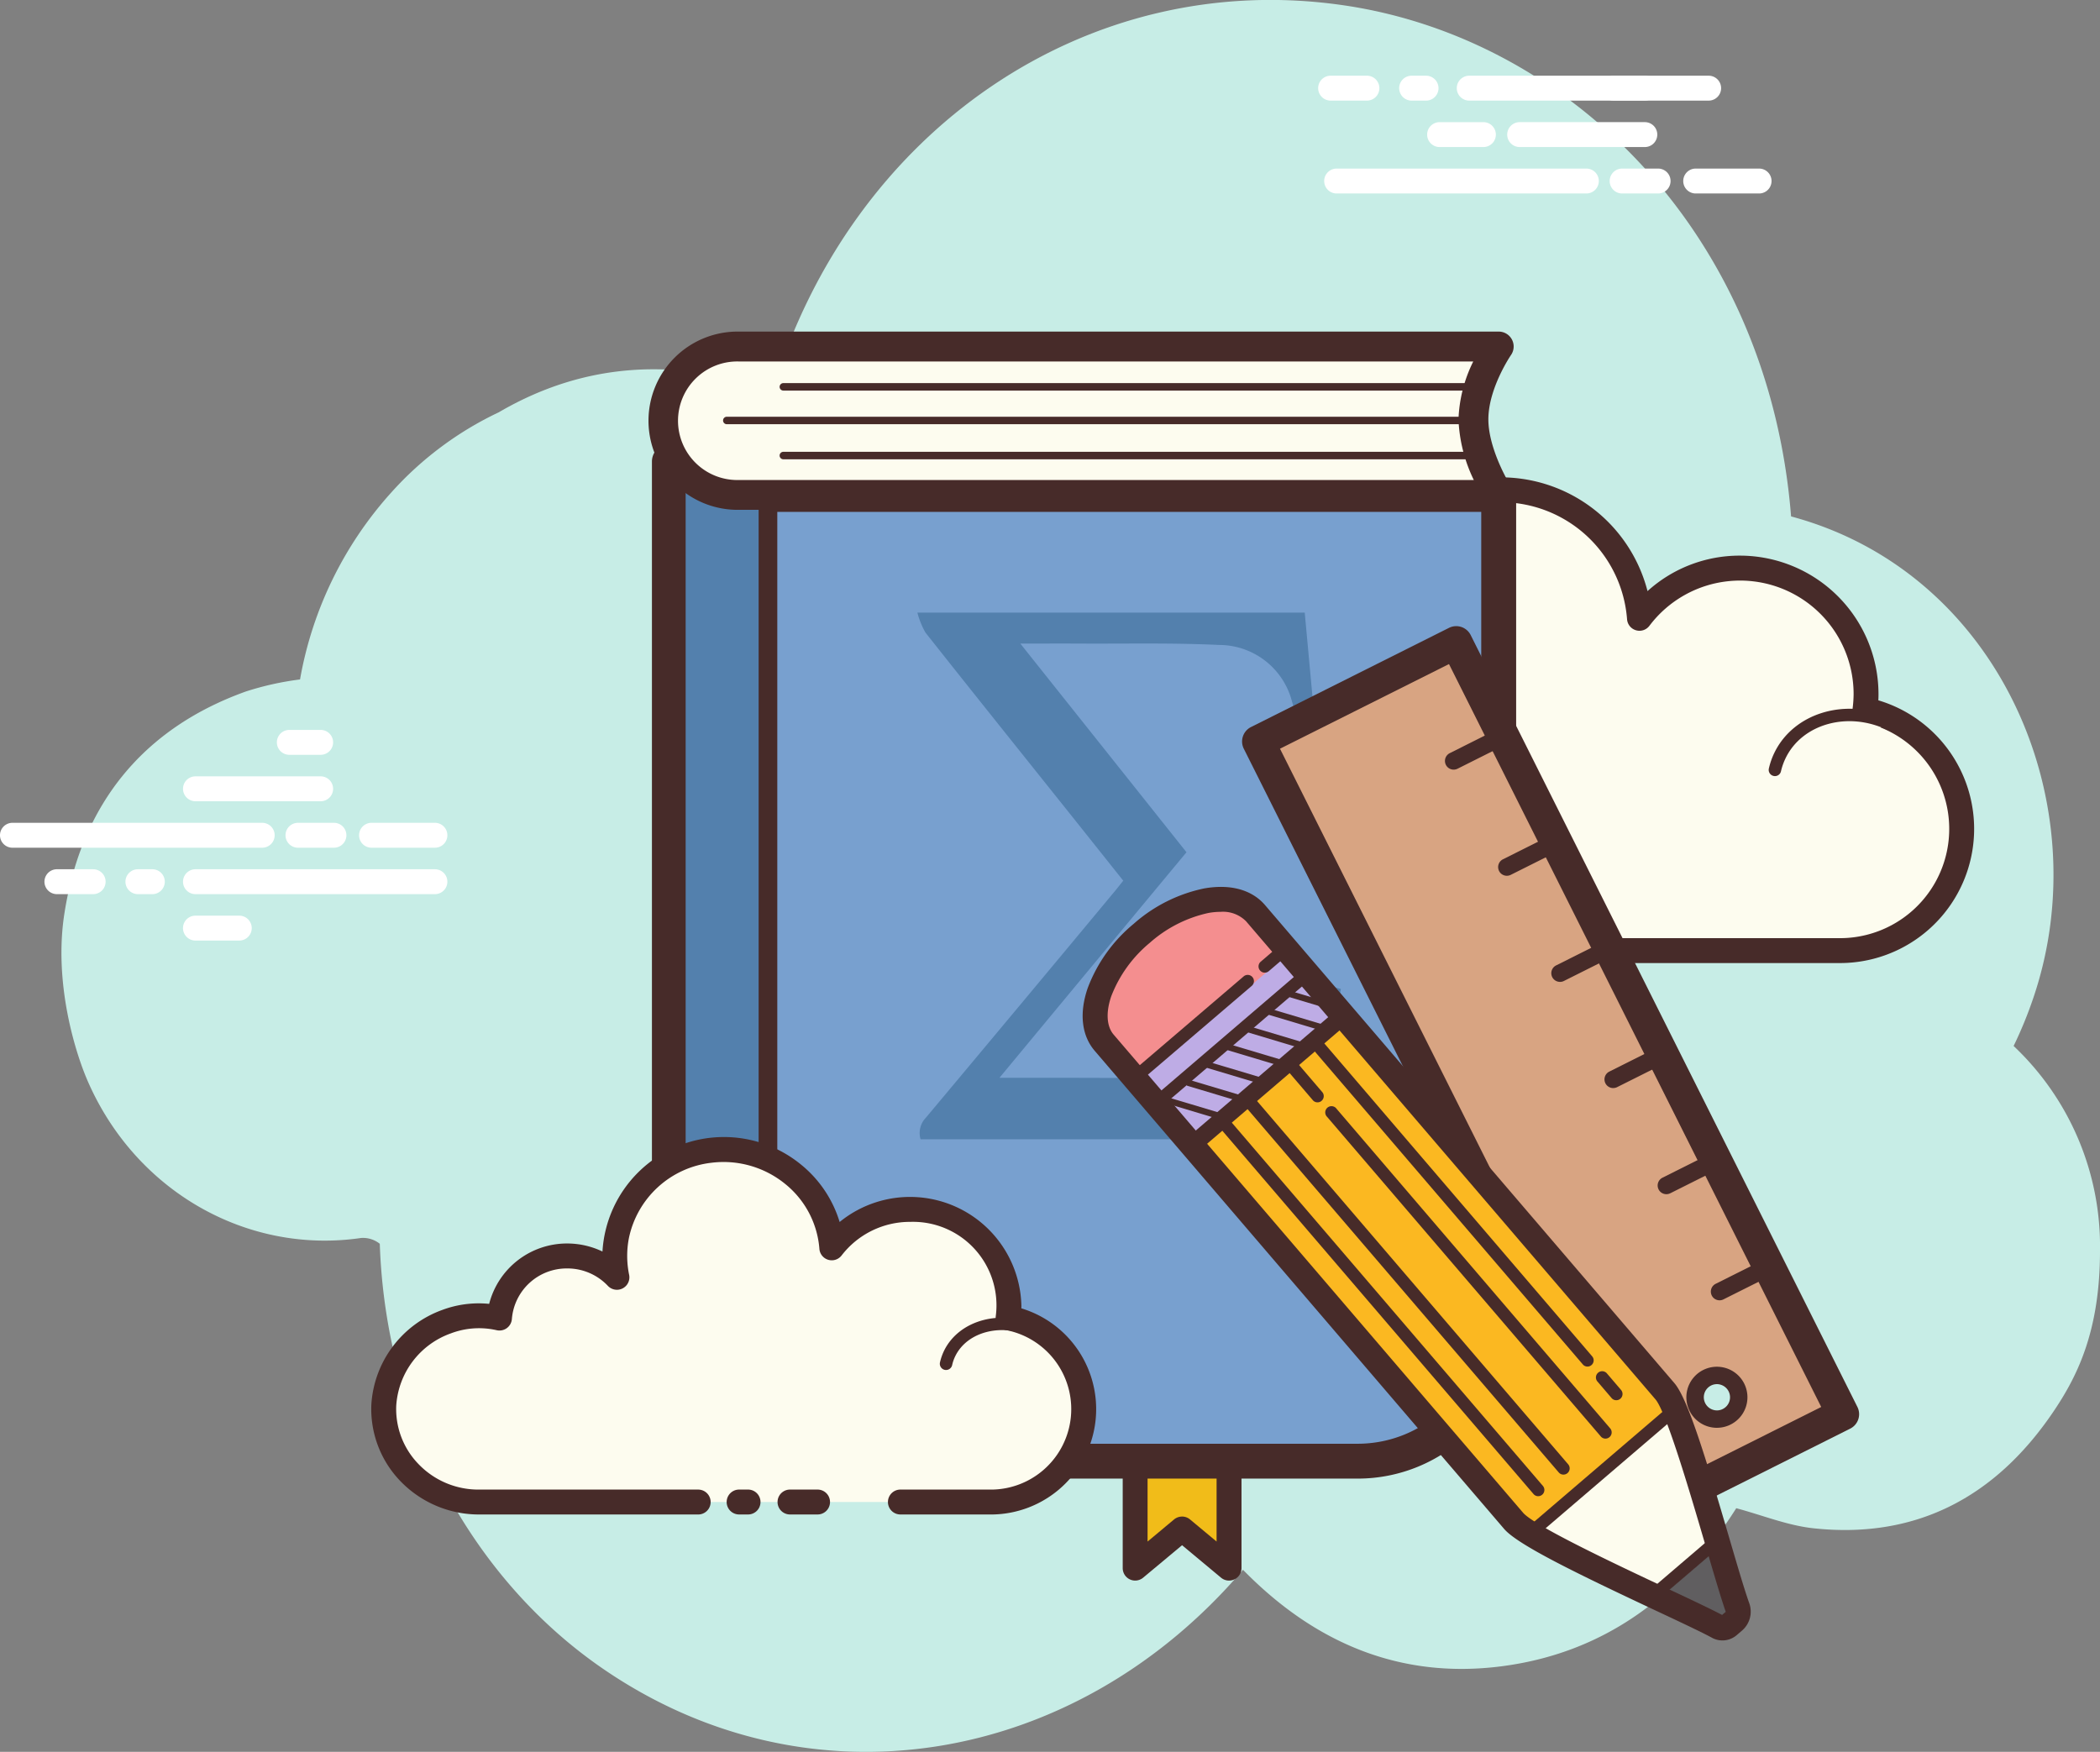 <svg xmlns="http://www.w3.org/2000/svg" width="268.914" height="224.362" viewBox="0 0 268.914 224.362">
  <rect x="0" y="0" width="268.914" height="224.362" fill="#808080" stroke="none"/>
  <g id="math-book" transform="translate(-7.859 -13.539)">
    <path id="Path_4857" data-name="Path 4857" d="M260.311,147.5a52.9,52.9,0,0,0,2.538-6.2c8.4-24.776-4.3-54.456-31.035-61.621-2.889-36.3-28.4-61.2-57.208-65.448-32.974-4.863-63.18,16.084-73.231,49.377-12.114-4.292-23.918-3.769-35.044,2.733A43.392,43.392,0,0,0,52.524,76.656a48.217,48.217,0,0,0-11.645,23.9A38.123,38.123,0,0,0,33.94,102.1c-12.882,4.62-21.01,14.129-23.239,28.453-1.387,8.919,1.413,17.815,2.975,21.409,6.17,14.206,20.478,22.257,35.015,20.127a3.449,3.449,0,0,1,2.4.743c.768,22.7,11.792,42.782,28.328,54.252,26.533,18.405,60.671,12.736,82.207-12.5,9.228,9.438,20.21,14.024,33.111,12.359,12.828-1.655,22.789-8.734,30.056-20.245,3.358.9,6.54,2.2,9.831,2.564,12.889,1.409,23.354-3.715,31.032-15.306,2.94-4.435,5.72-10.185,5.717-20.261A35.276,35.276,0,0,0,260.311,147.5Z" transform="translate(5.401 0)" fill="#c7ede6"/>
    <path id="Path_4858" data-name="Path 4858" d="M112.264,92.224h37.505a15.588,15.588,0,0,0,3.2-30.844,15.956,15.956,0,0,0,.137-2,16.129,16.129,0,0,0-29.017-9.713,17.81,17.81,0,0,0-35.248-2.009,18.122,18.122,0,0,0,.045,6.942,11.114,11.114,0,0,0-19.25,6.83,14.943,14.943,0,0,0-8.664.6,15.8,15.8,0,0,0-10.29,13.989A15.591,15.591,0,0,0,66.261,92.231h35.933" transform="translate(93.704 43.062)" fill="#fdfcef"/>
    <path id="Path_4859" data-name="Path 4859" d="M150.856,94.911H113.351a1.594,1.594,0,0,1,0-3.189h37.505a13.995,13.995,0,0,0,2.879-27.69,1.594,1.594,0,0,1-1.256-1.757,15.311,15.311,0,0,0,.124-1.8,14.535,14.535,0,0,0-26.15-8.753,1.594,1.594,0,0,1-2.86-.839A16.216,16.216,0,0,0,91.5,49.039a16.46,16.46,0,0,0,.041,6.333,1.6,1.6,0,0,1-2.733,1.4,9.442,9.442,0,0,0-6.983-3.058,9.548,9.548,0,0,0-9.5,8.906,1.589,1.589,0,0,1-.635,1.17,1.607,1.607,0,0,1-1.3.284,13.3,13.3,0,0,0-7.761.533,14.251,14.251,0,0,0-9.254,12.557A13.992,13.992,0,0,0,67.357,91.726h35.936a1.594,1.594,0,0,1,0,3.189H67.357A17.179,17.179,0,0,1,50.189,77.045,17.481,17.481,0,0,1,61.512,61.628a16.511,16.511,0,0,1,7.87-.953,12.69,12.69,0,0,1,18.647-8.52,19.911,19.911,0,0,1,.341-3.7,19.4,19.4,0,0,1,37.843-1.18,17.556,17.556,0,0,1,11.843-4.544,17.758,17.758,0,0,1,17.735,17.739c0,.265-.006.529-.022.791a17.184,17.184,0,0,1-4.914,33.65Z" transform="translate(92.618 41.969)" fill="#472b29"/>
    <path id="Path_4860" data-name="Path 4860" d="M90.629,40.968c-5.765-.379-10.73,3.6-11.084,8.893a8.844,8.844,0,0,0,.08,1.932,6.781,6.781,0,0,0-4.649-2.232,6.339,6.339,0,0,0-6.881,5.166A9.877,9.877,0,0,0,66.13,54.4c-5.044-.332-9.387,3.154-9.7,7.784" transform="translate(106.306 59.979)" fill="#fdfcef"/>
    <path id="Path_4861" data-name="Path 4861" d="M56.976,63.522a.309.309,0,0,1-.054,0,.792.792,0,0,1-.74-.848c.338-5.057,5.009-8.861,10.548-8.527a10.086,10.086,0,0,1,1.3.169,7.208,7.208,0,0,1,7.541-5,7.643,7.643,0,0,1,3.708,1.215c0-.057.006-.115.013-.175.383-5.72,5.756-10.063,11.932-9.633a.8.8,0,0,1-.054,1.591.328.328,0,0,1-.054,0c-5.331-.36-9.914,3.307-10.239,8.153a8.406,8.406,0,0,0,.073,1.763.794.794,0,0,1-.453.842.809.809,0,0,1-.934-.195,5.992,5.992,0,0,0-4.1-1.967c-3.02-.124-5.663,1.773-6.039,4.477a.829.829,0,0,1-.351.558.79.79,0,0,1-.647.1,9.566,9.566,0,0,0-1.811-.309c-4.611-.281-8.568,2.86-8.849,7.044A.788.788,0,0,1,56.976,63.522Z" transform="translate(105.76 59.433)" fill="#472b29"/>
    <path id="Path_4862" data-name="Path 4862" d="M93.775,43.416c-5.418-2.554-11.683-.746-14,4.04a8.5,8.5,0,0,0-.641,1.83" transform="translate(156.009 62.854)" fill="#fdfcef"/>
    <path id="Path_4863" data-name="Path 4863" d="M79.687,50.628a.684.684,0,0,1-.179-.022.794.794,0,0,1-.6-.953,9.383,9.383,0,0,1,.7-2c2.5-5.172,9.257-7.155,15.054-4.42a.8.8,0,1,1-.679,1.444c-5.016-2.369-10.822-.721-12.936,3.664a8.1,8.1,0,0,0-.587,1.661A.787.787,0,0,1,79.687,50.628Z" transform="translate(155.461 62.308)" fill="#472b29"/>
    <path id="Path_4864" data-name="Path 4864" d="M41.436,115.451H9.453a1.594,1.594,0,0,1,0-3.189H41.436a1.594,1.594,0,0,1,0,3.189Zm9.187,0H46.015a1.594,1.594,0,0,1,0-3.189h4.608a1.594,1.594,0,0,1,0,3.189Zm12.93,0H55.434a1.594,1.594,0,0,1,0-3.189h8.118a1.594,1.594,0,0,1,0,3.189Zm0,5.947H32.89a1.594,1.594,0,1,1,0-3.189H63.552a1.594,1.594,0,1,1,0,3.189Zm-36.185,0H25.518a1.594,1.594,0,1,1,0-3.189h1.849a1.594,1.594,0,1,1,0,3.189Zm-7.579,0H15.145a1.594,1.594,0,1,1,0-3.189h4.643a1.594,1.594,0,1,1,0,3.189ZM48.92,109.5H32.89a1.594,1.594,0,1,1,0-3.189H48.92a1.594,1.594,0,1,1,0,3.189Zm0-5.947H44.908a1.594,1.594,0,1,1,0-3.189H48.92a1.594,1.594,0,1,1,0,3.189ZM38.5,127.342H32.887a1.594,1.594,0,1,1,0-3.189H38.5a1.594,1.594,0,1,1,0,3.189ZM211,31.662H179.021a1.594,1.594,0,1,1,0-3.189H211a1.594,1.594,0,1,1,0,3.189Zm9.187,0h-4.608a1.594,1.594,0,0,1,0-3.189h4.608a1.594,1.594,0,1,1,0,3.189Zm12.93,0H225a1.594,1.594,0,0,1,0-3.189h8.118a1.594,1.594,0,1,1,0,3.189Zm-6.46-11.894H196a1.594,1.594,0,1,1,0-3.189H226.66a1.594,1.594,0,1,1,0,3.189Zm-36.185,0h-1.849a1.594,1.594,0,0,1,0-3.189h1.849a1.594,1.594,0,1,1,0,3.189Zm-7.576,0h-4.646a1.594,1.594,0,0,1,0-3.189H182.9a1.594,1.594,0,1,1,0,3.189Zm35.589,5.947H202.458a1.594,1.594,0,1,1,0-3.189h16.029a1.594,1.594,0,1,1,0,3.189Z" transform="translate(0 6.656)" fill="#fff"/>
    <path id="Path_4865" data-name="Path 4865" d="M93.047,19.769H89.039a1.594,1.594,0,0,1,0-3.189h4.008a1.594,1.594,0,1,1,0,3.189ZM72.375,25.716H66.766a1.594,1.594,0,0,1,0-3.189h5.609a1.594,1.594,0,0,1,0,3.189Z" transform="translate(125.44 6.656)" fill="#fff"/>
    <path id="Path_4866" data-name="Path 4866" d="M53.445,71.809V86.837l6.011-5.009,6.011,5.009V71.809Z" transform="translate(99.773 127.535)" fill="#f1bc19"/>
    <path id="Path_4867" data-name="Path 4867" d="M98.557,100.255a1.583,1.583,0,0,1-1.02-.37l-4.99-4.158-4.987,4.158a1.594,1.594,0,0,1-2.615-1.224V83.632a1.6,1.6,0,0,1,1.594-1.594H98.563a1.6,1.6,0,0,1,1.594,1.594V98.66a1.593,1.593,0,0,1-1.6,1.594Zm-6.011-8.2a1.6,1.6,0,0,1,1.02.37l3.4,2.832V85.227H88.127V95.258l3.393-2.832A1.619,1.619,0,0,1,92.546,92.057ZM39.522,74.809a1.2,1.2,0,0,1-1.2-1.2V67.6a1.2,1.2,0,1,1,2.392,0v6.011A1.2,1.2,0,0,1,39.522,74.809Zm0,6.011a1.2,1.2,0,0,1-1.2-1.2V77.618a1.2,1.2,0,1,1,2.392,0v2.006A1.2,1.2,0,0,1,39.522,80.82Z" transform="translate(66.682 115.711)" fill="#472b29"/>
    <path id="Path_4868" data-name="Path 4868" d="M42.265,36.291a9.353,9.353,0,0,1-7.525-4.215V149.493A10.612,10.612,0,0,0,45.352,160.1h77.555a18.087,18.087,0,0,0,18.035-18.035V36.291Z" transform="translate(58.834 40.572)" fill="#78a0cf"/>
    <path id="Path_4869" data-name="Path 4869" d="M124.439,163.868H46.881A12.855,12.855,0,0,1,34.04,151.027V33.61a2.231,2.231,0,0,1,4.043-1.3A7.108,7.108,0,0,0,43.8,35.593h98.674a2.23,2.23,0,0,1,2.232,2.232V143.6A20.286,20.286,0,0,1,124.439,163.868ZM38.5,38.62V151.027a8.388,8.388,0,0,0,8.377,8.377h77.558a15.819,15.819,0,0,0,15.8-15.8V40.058H43.8A10.61,10.61,0,0,1,38.5,38.62Z" transform="translate(57.302 39.038)" fill="#472b29"/>
    <path id="Path_4870" data-name="Path 4870" d="M45.939,165.024H42.671a7.278,7.278,0,0,1-7.277-7.277V28.762H45.939V165.024Z" transform="translate(60.265 33.319)" fill="#5380ad"/>
    <path id="Path_4871" data-name="Path 4871" d="M39.522,147.317a1.2,1.2,0,0,1-1.2-1.2V29.9a1.2,1.2,0,0,1,2.392,0V146.121A1.2,1.2,0,0,1,39.522,147.317Z" transform="translate(66.682 33.185)" fill="#472b29"/>
    <path id="Path_4872" data-name="Path 4872" d="M44.176,27.457a9.5,9.5,0,1,0,0,19h97.309s-3.243-5-3.243-9.668,3.243-9.333,3.243-9.333H44.176Z" transform="translate(58.291 30.462)" fill="#fdfcef"/>
    <path id="Path_4873" data-name="Path 4873" d="M142.8,49.685H45.489a11.415,11.415,0,1,1,0-22.828H142.8a1.912,1.912,0,0,1,1.572,3c-.029.041-2.9,4.251-2.9,8.243,0,3.367,2.12,7.375,2.937,8.632a1.915,1.915,0,0,1-1.607,2.953Zm-97.309-19a7.593,7.593,0,1,0,0,15.181h94.117a19.456,19.456,0,0,1-1.961-7.761,18.015,18.015,0,0,1,1.891-7.42H45.489Zm3.737,134.7a1.2,1.2,0,0,1-1.2-1.2V154.162a1.2,1.2,0,0,1,2.392,0v10.019A1.194,1.194,0,0,1,49.226,165.376Z" transform="translate(56.978 29.149)" fill="#472b29"/>
    <path id="Path_4874" data-name="Path 4874" d="M133.169,29.883H44.617a.478.478,0,1,1,0-.957H133.17a.478.478,0,1,1,0,.957Zm.131,4.308H37.375a.478.478,0,0,1,0-.957H133.3a.478.478,0,0,1,0,.957Z" transform="translate(63.555 33.678)" fill="#472b29"/>
    <g id="Group_3657" data-name="Group 3657" transform="translate(107.693 71.404)">
      <path id="Path_4875" data-name="Path 4875" d="M128.2,32.643H39.646a.478.478,0,0,1,0-.957H128.2a.478.478,0,1,1,0,.957Z" transform="translate(-39.168 -31.686)" fill="#472b29"/>
    </g>
    <path id="Path_4876" data-name="Path 4876" d="M55.208,97.724c1.754,0,3.1,0,4.445,0,7.819-.029,15.64.112,23.453-.134,7.653-.242,11.014-2.978,13.514-10.245.159-.466.328-.928.533-1.5l1.773.5c-1.03,6.451-2.044,12.818-3.071,19.25H45.106a2.809,2.809,0,0,1,.654-2.733q12.182-14.545,24.3-29.135c.316-.379.615-.772,1-1.25-2.181-2.739-4.337-5.449-6.5-8.16-6.285-7.87-12.589-15.73-18.836-23.628A10.53,10.53,0,0,1,44.7,38.144H94.3c.507,5.481,1.014,10.995,1.534,16.642H94.014c-.437-1.728-.807-3.488-1.33-5.2a9.654,9.654,0,0,0-9.387-7.3c-5.909-.284-11.836-.143-17.755-.175-2.433-.013-4.869,0-7.659,0,7.184,9.024,14.174,17.8,21.275,26.724C71.253,78.356,63.348,87.9,55.208,97.724Z" transform="translate(80.635 53.853)" fill="#5380ad"/>
    <g id="Group_3659" data-name="Group 3659" transform="translate(55.401 159.162)">
      <path id="Path_4877" data-name="Path 4877" d="M89.424,104.848h11.288a11.9,11.9,0,0,0,2.506-23.593,12.132,12.132,0,0,0,.108-1.531,12.487,12.487,0,0,0-12.618-12.35,12.671,12.671,0,0,0-10.06,4.92A13.961,13.961,0,0,0,53.1,70.758a13.559,13.559,0,0,0,.035,5.309,8.758,8.758,0,0,0-6.371-2.73,8.619,8.619,0,0,0-8.673,7.953,11.943,11.943,0,0,0-6.77.456,11.868,11.868,0,0,0,4.133,23.1H63.542m5.226,0h1.148" transform="translate(-21.667 -58.105)" fill="#fdfcef"/>
      <path id="Path_4878" data-name="Path 4878" d="M101.814,107.546H90.526a1.594,1.594,0,1,1,0-3.189h11.288A10.307,10.307,0,0,0,104,83.924a1.594,1.594,0,0,1-1.263-1.76A10.692,10.692,0,0,0,91.8,70.072a11.032,11.032,0,0,0-8.8,4.3,1.59,1.59,0,0,1-2.847-.848,11.843,11.843,0,0,0-4.368-8.3,12.5,12.5,0,0,0-9.477-2.72,12.216,12.216,0,0,0-10.548,9.652,11.982,11.982,0,0,0,.029,4.694,1.594,1.594,0,0,1-2.72,1.419,7.121,7.121,0,0,0-5.213-2.232A7.043,7.043,0,0,0,40.776,82.5a1.593,1.593,0,0,1-1.929,1.451,10.175,10.175,0,0,0-5.88.4,10.547,10.547,0,0,0-7,9.266,10.114,10.114,0,0,0,2.854,7.477,10.618,10.618,0,0,0,7.726,3.265H64.634a1.594,1.594,0,1,1,0,3.189H36.548A13.965,13.965,0,0,1,26.523,103.3a13.3,13.3,0,0,1-3.744-9.815,13.787,13.787,0,0,1,9.088-12.136,13.353,13.353,0,0,1,6-.775,10.285,10.285,0,0,1,10-7.733,10.425,10.425,0,0,1,4.509,1.03A15.578,15.578,0,0,1,77.813,62.745a15.089,15.089,0,0,1,4.933,7.344A14.262,14.262,0,0,1,106.02,80.821c0,.108,0,.217-.006.325a13.491,13.491,0,0,1-4.2,26.4Zm-30.8,0H69.873a1.594,1.594,0,1,1,0-3.189h1.145a1.594,1.594,0,1,1,0,3.189Z" transform="translate(-22.769 -59.208)" fill="#472b29"/>
      <path id="Path_4879" data-name="Path 4879" d="M46.4,73.162a.844.844,0,0,1-.175-.019.8.8,0,0,1-.6-.953,6.976,6.976,0,0,1,.539-1.527c1.932-3.9,7.257-5.351,11.871-3.208a.8.8,0,0,1-.673,1.444c-3.826-1.77-8.211-.673-9.767,2.468a5.061,5.061,0,0,0-.411,1.17A.8.8,0,0,1,46.4,73.162Z" transform="translate(27.201 -43.328)" fill="#472b29"/>
      <g id="Group_3658" data-name="Group 3658" transform="translate(52.027 45.149)">
        <path id="Path_4880" data-name="Path 4880" d="M44.209,76.556h-3.53a1.594,1.594,0,1,1,0-3.189h3.53a1.594,1.594,0,1,1,0,3.189Z" transform="translate(-39.085 -73.367)" fill="#472b29"/>
      </g>
    </g>
    <g id="Group_3660" data-name="Group 3660" transform="translate(166.914 93.734)">
      <path id="Path_4881" data-name="Path 4881" d="M58.4,52.062l36.823,73.509,6.983,13.941,5.714,11.406,25.347-12.7L83.751,39.365Zm59.973,86.486a2.835,2.835,0,1,1,1.266-3.8A2.835,2.835,0,0,1,118.377,138.549Z" transform="translate(-56.287 -37.209)" fill="#d8a482"/>
      <path id="Path_4882" data-name="Path 4882" d="M109.336,154.384a2.174,2.174,0,0,1-.654-.105,2.076,2.076,0,0,1-1.2-1.04l-5.714-11.406a2.072,2.072,0,1,1,3.705-1.856l4.786,9.553L131.9,138.689,84.234,43.542,62.593,54.384l35.9,71.653a2.072,2.072,0,0,1-3.705,1.856L57.96,54.387a2.069,2.069,0,0,1,.925-2.781l25.347-12.7a2.069,2.069,0,0,1,2.781.925l49.52,98.852a2.071,2.071,0,0,1-.925,2.781l-25.347,12.7A2.035,2.035,0,0,1,109.336,154.384Z" transform="translate(-57.74 -38.689)" fill="#472b29"/>
      <path id="Path_4883" data-name="Path 4883" d="M73.813,61.52a1.114,1.114,0,0,1-.5-2.111l5.647-2.828a1.114,1.114,0,1,1,1,1.993L74.314,61.4A1.14,1.14,0,0,1,73.813,61.52Zm6.808,13.59a1.114,1.114,0,0,1-.5-2.111l5.647-2.828a1.114,1.114,0,1,1,1,1.993l-5.647,2.828A1.079,1.079,0,0,1,80.621,75.11Zm6.811,13.6a1.114,1.114,0,0,1-.5-2.111l5.647-2.828a1.114,1.114,0,0,1,1,1.993l-5.65,2.828A1.1,1.1,0,0,1,87.432,88.707ZM94.24,102.3a1.114,1.114,0,0,1-.5-2.111l5.647-2.828a1.114,1.114,0,1,1,1,1.993l-5.647,2.828A1.13,1.13,0,0,1,94.24,102.3Zm6.811,13.59a1.114,1.114,0,0,1-.5-2.111l5.647-2.828a1.114,1.114,0,1,1,1,1.993l-5.647,2.828A1.1,1.1,0,0,1,101.051,115.89ZM67,47.927a1.115,1.115,0,0,1-.5-2.111l5.647-2.832a1.116,1.116,0,1,1,1,1.993l-5.647,2.832A1.153,1.153,0,0,1,67,47.927Zm33.714,84.293a3.945,3.945,0,0,1-1.24-.2,3.911,3.911,0,1,1,4.732-5.465,0,0,0,0,0,0,0,3.911,3.911,0,0,1-3.495,5.663Zm0-5.593a1.681,1.681,0,0,0-.533,3.275,1.638,1.638,0,0,0,1.285-.092,1.678,1.678,0,0,0-.226-3.093A1.559,1.559,0,0,0,100.713,126.626Z" transform="translate(-39.908 -29.553)" fill="#472b29"/>
    </g>
    <g id="Group_3668" data-name="Group 3668" transform="translate(146.496 127.125)">
      <path id="Path_4884" data-name="Path 4884" d="M58.087,54.354h0c-5.328,4.563-7.49,10.867-4.8,14l52.428,61.229c2.427,2.835,21.737,11.16,26.163,13.577a1.218,1.218,0,0,0,1.378-.15l.663-.568a1.609,1.609,0,0,0,.472-1.773c-1.913-5.316-6.907-24.894-9.295-27.684L72.662,51.762C69.974,48.624,63.415,49.788,58.087,54.354Z" transform="translate(-49.604 -47.325)" fill="#fdfcee"/>
      <path id="Path_4885" data-name="Path 4885" d="M81.565,62.157,72.3,51.335c-2.688-3.141-9.247-1.974-14.579,2.589h0c-5.328,4.563-7.49,10.867-4.8,14l8.82,10.3C68.312,72.84,75.021,67.591,81.565,62.157Z" transform="translate(-50.408 -48.263)" fill="#f48e8f"/>
      <path id="Path_4886" data-name="Path 4886" d="M74.332,83.036c3.919,1.843,7.331,3.437,8.928,4.311a1.308,1.308,0,0,0,1.48-.159l.714-.612a1.755,1.755,0,0,0,.5-1.929c-.663-1.846-1.668-5.268-2.809-9.161Z" transform="translate(-1.008 8.455)" fill="#605e60"/>
      <path id="Path_4887" data-name="Path 4887" d="M0,0H25.516V65.205H0Z" transform="translate(14.468 33.631) rotate(-40.571)" fill="#fbb821"/>
      <path id="Path_4888" data-name="Path 4888" d="M0,0H25.516V11.339H0Z" transform="translate(7.09 25.016) rotate(-40.571)" fill="#beace5"/>
      <path id="Path_4889" data-name="Path 4889" d="M133.264,145.667a2.777,2.777,0,0,1-1.342-.344c-1.32-.721-4.094-2.025-7.305-3.53-9.859-4.636-17.541-8.348-19.307-10.408L52.881,70.153c-1.68-1.964-2-4.815-.9-8.023a19.6,19.6,0,0,1,5.88-8.23h0A19.625,19.625,0,0,1,66.9,49.357c3.339-.59,6.1.159,7.787,2.127l52.428,61.232c1.706,1.993,3.973,9.426,6.99,19.712,1.068,3.648,1.993,6.8,2.592,8.463a3.2,3.2,0,0,1-.934,3.523l-.666.571A2.807,2.807,0,0,1,133.264,145.667Zm.185-3.141h0ZM69,52.354a8.976,8.976,0,0,0-1.547.143,16.633,16.633,0,0,0-7.519,3.826h0A16.635,16.635,0,0,0,55,63.167c-.708,2.066-.6,3.858.309,4.914l52.428,61.232c1.457,1.7,11.964,6.642,18.242,9.595,3.087,1.451,5.775,2.717,7.241,3.495l.469-.4c-.622-1.786-1.559-4.978-2.643-8.673-1.853-6.32-4.958-16.906-6.352-18.533L72.261,53.559A4.16,4.16,0,0,0,69,52.354ZM58.9,55.112h0Z" transform="translate(-51.337 -49.16)" fill="#472b29"/>
      <path id="Path_4890" data-name="Path 4890" d="M56.494,72.807a1.114,1.114,0,0,1-.727-1.961L75.148,54.252A1.115,1.115,0,1,1,76.6,55.945L57.218,72.539A1.09,1.09,0,0,1,56.494,72.807Z" transform="translate(-42.492 -38.603)" fill="#472b29"/>
      <path id="Path_4891" data-name="Path 4891" d="M53.584,64.91l14-11.973" transform="translate(-46.419 -40.895)" fill="#fdfcef"/>
      <path id="Path_4892" data-name="Path 4892" d="M54.13,66.258a.784.784,0,0,1-.606-.281.8.8,0,0,1,.089-1.126L67.621,52.875a.8.8,0,0,1,1.036,1.215L54.65,66.067A.8.8,0,0,1,54.13,66.258Z" transform="translate(-46.965 -41.445)" fill="#472b29"/>
      <path id="Path_4893" data-name="Path 4893" d="M54.451,68.644,73.066,52.707" transform="translate(-44.521 -41.398)" fill="#fdfcef"/>
      <path id="Path_4894" data-name="Path 4894" d="M55,69.992a.78.78,0,0,1-.6-.277.8.8,0,0,1,.083-1.126L73.09,52.649a.8.8,0,1,1,1.043,1.209L55.521,69.8A.814.814,0,0,1,55,69.992Z" transform="translate(-45.065 -41.946)" fill="#472b29"/>
      <path id="Path_4895" data-name="Path 4895" d="M69.173,86.63,88.554,70.036" transform="translate(-12.299 -3.471)" fill="#fdfcef"/>
      <path id="Path_4896" data-name="Path 4896" d="M69.719,87.976a.773.773,0,0,1-.6-.281.794.794,0,0,1,.086-1.122L88.583,69.979a.8.8,0,1,1,1.036,1.208L70.238,87.781A.8.8,0,0,1,69.719,87.976Z" transform="translate(-12.845 -4.019)" fill="#472b29"/>
      <path id="Path_4897" data-name="Path 4897" d="M74.355,81.963l7.538-6.454" transform="translate(-0.958 8.508)" fill="#fdfcef"/>
      <path id="Path_4898" data-name="Path 4898" d="M74.9,83.306a.773.773,0,0,1-.6-.281.8.8,0,0,1,.083-1.122l7.538-6.451a.8.8,0,0,1,1.039,1.208l-7.538,6.451A.793.793,0,0,1,74.9,83.306Z" transform="translate(-1.504 7.962)" fill="#472b29"/>
      <g id="Group_3661" data-name="Group 3661" transform="translate(16.972 29.064)">
        <path id="Path_4899" data-name="Path 4899" d="M56.91,58.526,97.476,105.9" transform="translate(-56.111 -57.726)" fill="#fdfcef"/>
        <path id="Path_4900" data-name="Path 4900" d="M98.024,107.246a.78.78,0,0,1-.6-.277L56.852,59.595a.8.8,0,1,1,1.209-1.043l40.566,47.377a.8.8,0,0,1-.6,1.317Z" transform="translate(-56.66 -58.275)" fill="#472b29"/>
      </g>
      <g id="Group_3662" data-name="Group 3662" transform="translate(28.822 18.925)">
        <path id="Path_4901" data-name="Path 4901" d="M60.625,55.346,95.656,96.26" transform="translate(-59.83 -54.547)" fill="#fdfcef"/>
        <path id="Path_4902" data-name="Path 4902" d="M96.2,97.605a.773.773,0,0,1-.6-.281L60.568,56.414a.8.8,0,0,1,1.209-1.043L96.8,96.291a.794.794,0,0,1-.086,1.122A.776.776,0,0,1,96.2,97.605Z" transform="translate(-60.376 -55.096)" fill="#472b29"/>
      </g>
      <g id="Group_3663" data-name="Group 3663" transform="translate(31.121 28.15)">
        <path id="Path_4903" data-name="Path 4903" d="M61.346,58.239,96.38,99.156" transform="translate(-60.551 -57.441)" fill="#fdfcef"/>
        <path id="Path_4904" data-name="Path 4904" d="M96.926,100.5a.773.773,0,0,1-.6-.281L61.289,59.3A.8.8,0,1,1,62.5,58.267L97.528,99.184a.794.794,0,0,1-.086,1.122A.785.785,0,0,1,96.926,100.5Z" transform="translate(-61.097 -57.989)" fill="#472b29"/>
      </g>
      <g id="Group_3664" data-name="Group 3664" transform="translate(20.206 26.3)">
        <path id="Path_4905" data-name="Path 4905" d="M57.923,57.659l40.566,47.374" transform="translate(-57.128 -56.86)" fill="#fdfcef"/>
        <path id="Path_4906" data-name="Path 4906" d="M99.035,106.378a.78.78,0,0,1-.6-.277L57.866,58.727a.8.8,0,0,1,1.209-1.043l40.566,47.374a.8.8,0,0,1-.083,1.126A.791.791,0,0,1,99.035,106.378Z" transform="translate(-57.674 -57.409)" fill="#472b29"/>
      </g>
      <g id="Group_3665" data-name="Group 3665" transform="translate(65.698 61.99)">
        <path id="Path_4907" data-name="Path 4907" d="M72.19,68.853l1.843,2.152" transform="translate(-71.394 -68.05)" fill="#fdfcef"/>
        <path id="Path_4908" data-name="Path 4908" d="M74.579,72.354a.784.784,0,0,1-.606-.281L72.13,69.918a.8.8,0,0,1,1.215-1.036l1.843,2.156a.8.8,0,0,1-.609,1.317Z" transform="translate(-71.94 -68.601)" fill="#472b29"/>
      </g>
      <g id="Group_3666" data-name="Group 3666" transform="translate(25.592 21.688)">
        <path id="Path_4909" data-name="Path 4909" d="M63.3,60.521l-3.686-4.308" transform="translate(-58.817 -55.412)" fill="#fdfcef"/>
        <path id="Path_4910" data-name="Path 4910" d="M63.844,61.868a.773.773,0,0,1-.6-.281l-3.686-4.308a.8.8,0,0,1,1.209-1.036l3.686,4.308a.794.794,0,0,1-.086,1.122A.777.777,0,0,1,63.844,61.868Z" transform="translate(-59.363 -55.962)" fill="#472b29"/>
      </g>
      <g id="Group_3667" data-name="Group 3667" transform="translate(22.521 7.279)">
        <path id="Path_4911" data-name="Path 4911" d="M58.649,53.8l2.465-2.108" transform="translate(-57.854 -50.895)" fill="#fdfcef"/>
        <path id="Path_4912" data-name="Path 4912" d="M59.195,55.148a.773.773,0,0,1-.6-.281.794.794,0,0,1,.086-1.122l2.462-2.108a.8.8,0,0,1,1.036,1.209l-2.462,2.108A.777.777,0,0,1,59.195,55.148Z" transform="translate(-58.4 -51.443)" fill="#472b29"/>
      </g>
      <path id="Path_4913" data-name="Path 4913" d="M61.5,69.89a.5.5,0,0,1-.115-.016l-6.425-1.923a.4.4,0,0,1-.268-.5.411.411,0,0,1,.5-.268l6.425,1.923a.4.4,0,0,1-.115.781Zm2.522-2.3a.5.5,0,0,1-.115-.016l-6.425-1.923a.4.4,0,0,1-.268-.5.411.411,0,0,1,.5-.268l6.425,1.923a.4.4,0,0,1,.268.5A.4.4,0,0,1,64.027,67.594ZM66.9,65.4a.5.5,0,0,1-.115-.016l-7.133-2.133a.4.4,0,0,1-.268-.5.411.411,0,0,1,.5-.268l7.133,2.133a.4.4,0,0,1,.268.5A.4.4,0,0,1,66.9,65.4Zm2.564-2.286a.5.5,0,0,1-.115-.016l-7.213-2.159a.4.4,0,0,1,.23-.765l7.213,2.159a.4.4,0,0,1,.268.5A.4.4,0,0,1,69.466,63.117Zm2.522-2.3a.5.5,0,0,1-.115-.016l-7.21-2.159a.4.4,0,0,1-.268-.5.409.409,0,0,1,.5-.268l7.21,2.159a.4.4,0,0,1,.268.5A.4.4,0,0,1,71.989,60.818Zm2.522-2.3a.5.5,0,0,1-.115-.016l-7.21-2.156a.4.4,0,1,1,.23-.765l7.21,2.156a.4.4,0,0,1-.115.781Zm2.525-2.3a.5.5,0,0,1-.115-.016l-7.213-2.156a.4.4,0,0,1,.23-.765l7.213,2.156a.4.4,0,0,1,.268.5A.4.4,0,0,1,77.036,56.223Z" transform="translate(-44.02 -40.16)" fill="#472b29"/>
    </g>
  </g>
</svg>
